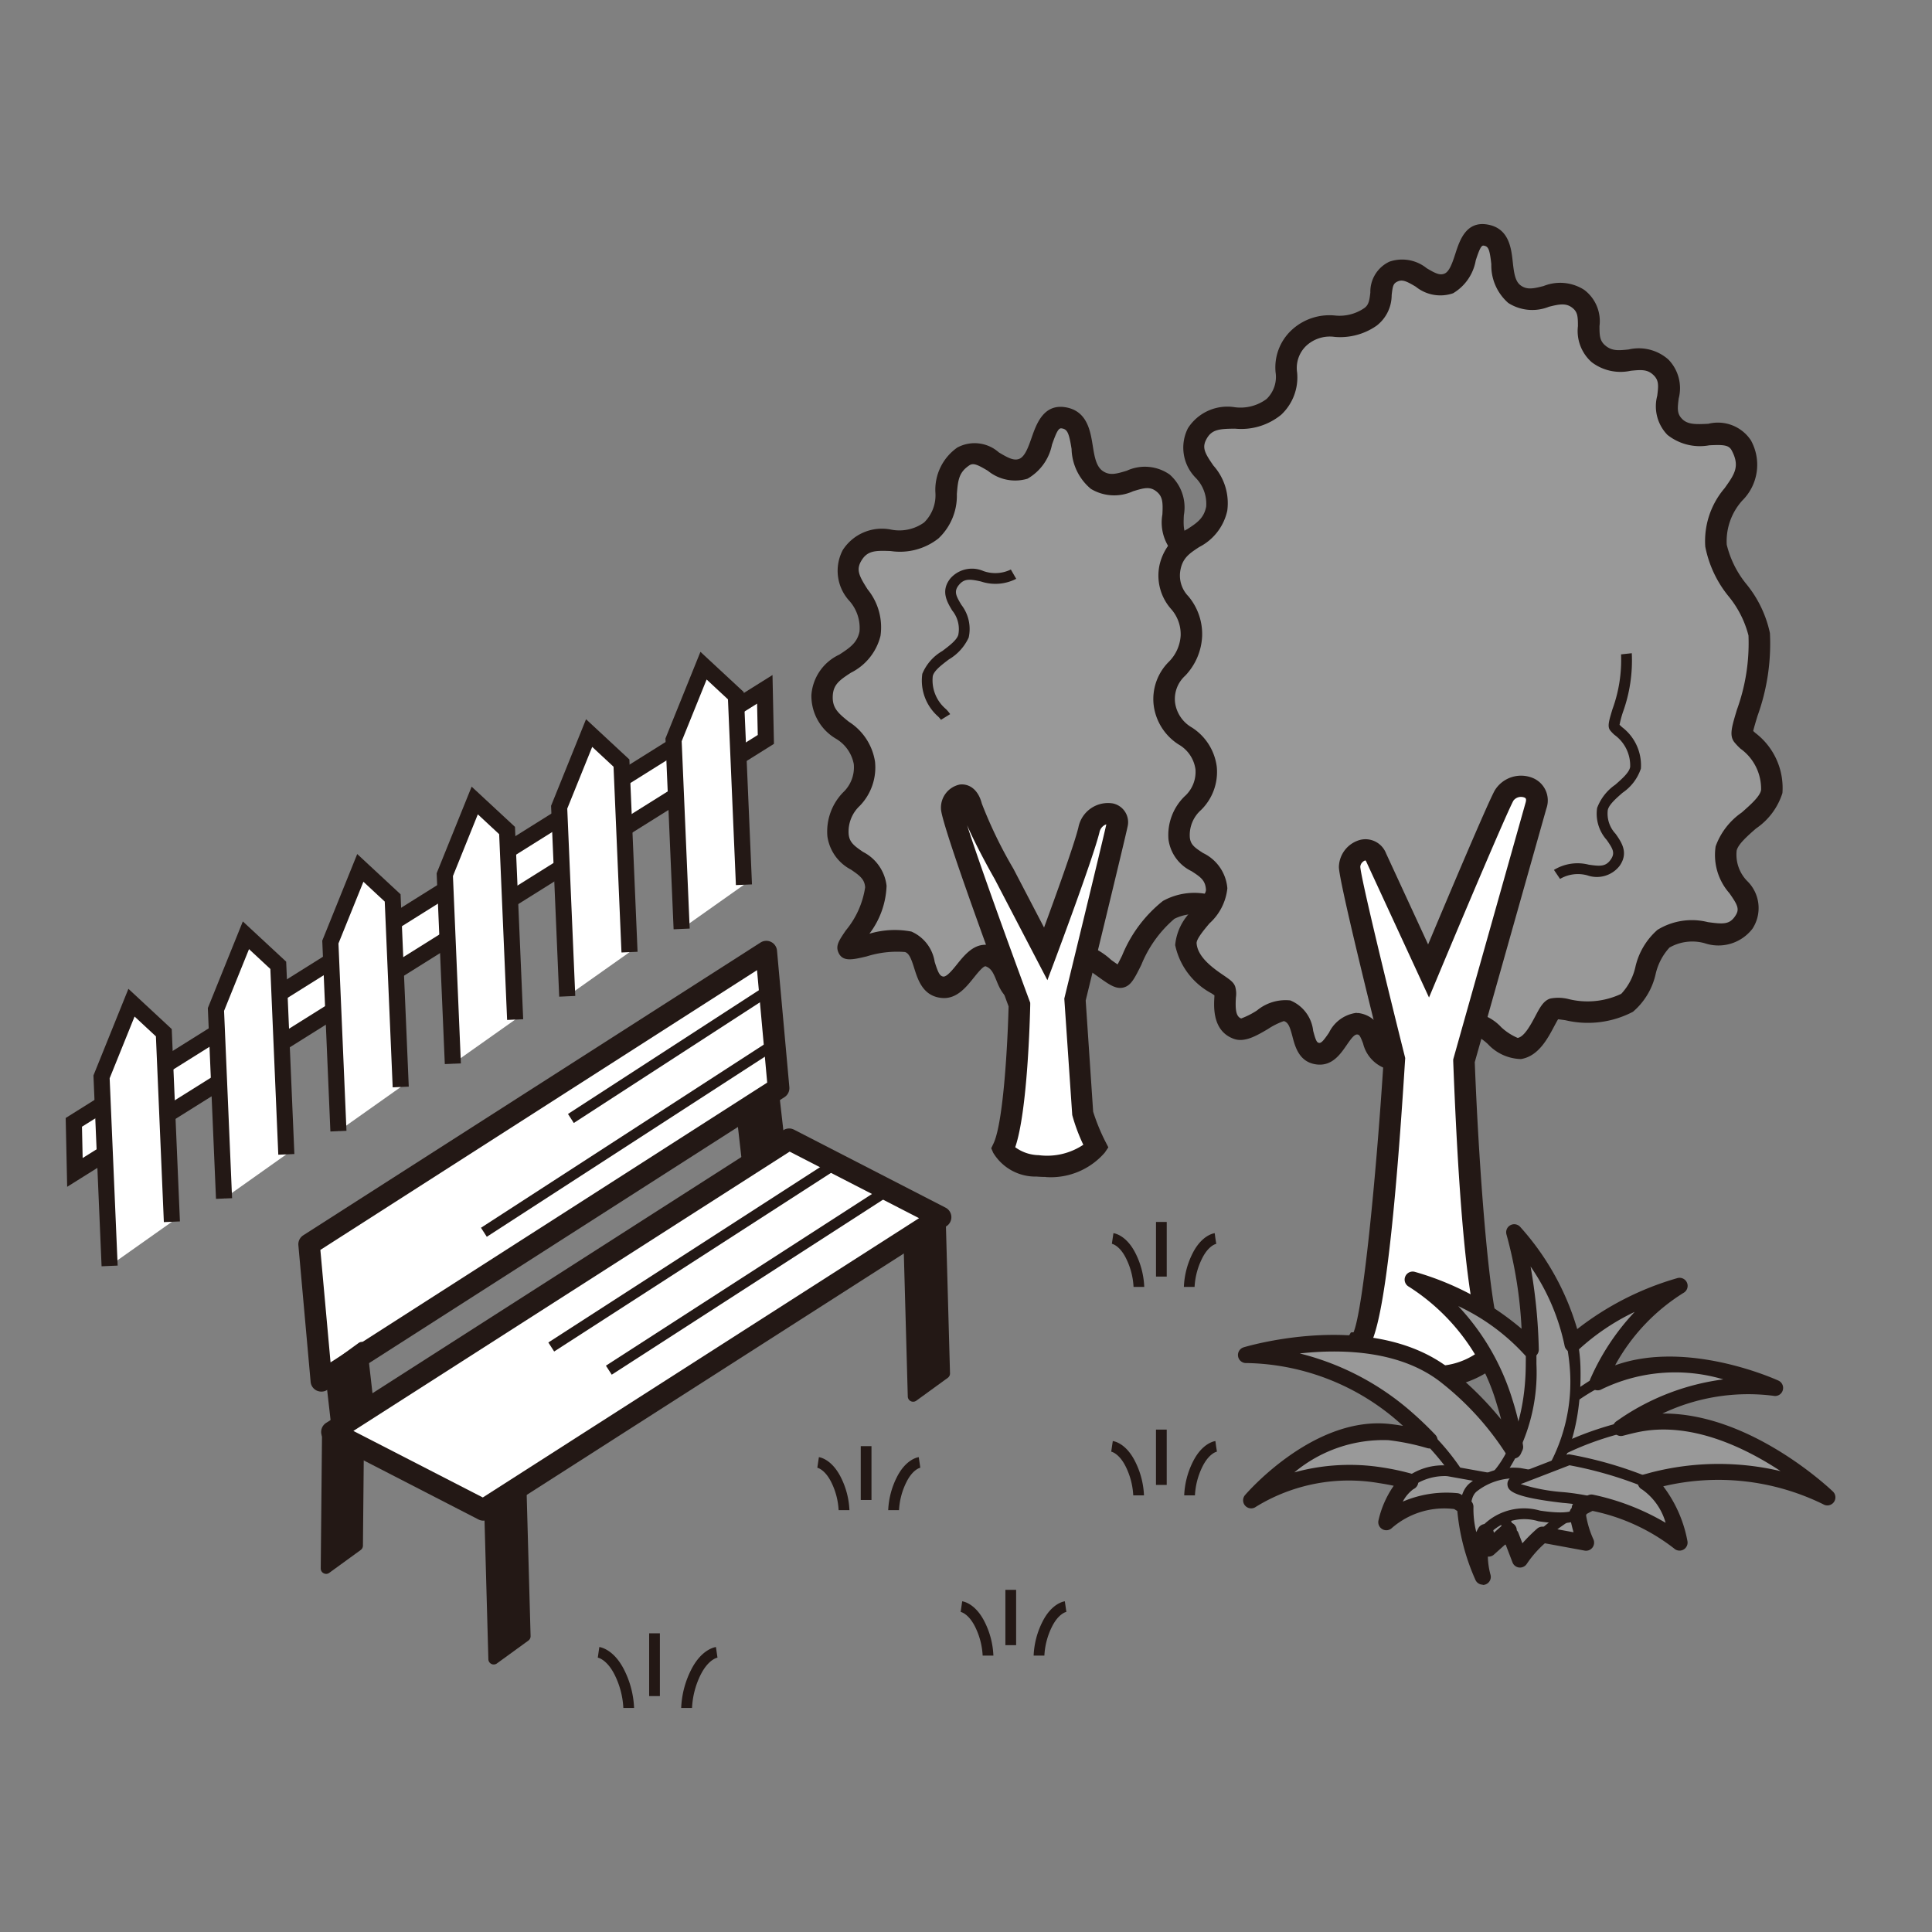 <svg xmlns="http://www.w3.org/2000/svg" xmlns:xlink="http://www.w3.org/1999/xlink" width="90" height="90" viewBox="0 0 90 90">
  <rect x="0" y="0" width="90" height="90" fill="#808080" stroke="none"/>
  <defs>
    <clipPath id="clip-path">
      <rect id="長方形_1041" data-name="長方形 1041" width="83" height="69.125" transform="translate(0 0)" fill="none"/>
    </clipPath>
  </defs>
  <g id="グループ_1750" data-name="グループ 1750" transform="translate(-656 -356)">
    <rect id="長方形_976" data-name="長方形 976" width="90" height="90" transform="translate(656 356)" fill="none"/>
    <g id="グループ_1576" data-name="グループ 1576" transform="translate(658.5 366.438)">
      <path id="パス_2170" data-name="パス 2170" d="M12.692,62.629l.061-6.207,1.47-1.067-.061,6.206Z" fill="#231815"/>
      <g id="グループ_1575" data-name="グループ 1575">
        <g id="グループ_1574" data-name="グループ 1574" clip-path="url(#clip-path)">
          <path id="パス_2171" data-name="パス 2171" d="M12.691,62.879a.242.242,0,0,1-.113-.028.25.25,0,0,1-.137-.224L12.5,56.42a.252.252,0,0,1,.1-.2l1.47-1.067a.248.248,0,0,1,.261-.02.245.245,0,0,1,.135.224l-.059,6.207a.252.252,0,0,1-.1.2l-1.47,1.068a.251.251,0,0,1-.148.048M13,56.551l-.056,5.584.967-.7.054-5.584Z" fill="#231815"/>
          <line id="線_206" data-name="線 206" x1="33.656" y2="21.035" transform="translate(0.001 22.526)" fill="#fff"/>
          <path id="パス_2172" data-name="パス 2172" d="M.99,44.18,33.176,24.009l-.051-2.333L.94,41.847Z" fill="#fff"/>
          <path id="パス_2173" data-name="パス 2173" d="M.629,44.848.56,41.642l.18-.113L33.486,21.007l.068,3.206-.18.113Zm.69-2.8.031,1.46L32.8,23.8l-.032-1.46Z" fill="#231815"/>
          <path id="パス_2174" data-name="パス 2174" d="M45.15,35.778c1.1-.007.964-1.729,2.061-1.882.912-.127,2.183,1.294,2.508,1.193s.954-2.334,2.217-3.134c1.417-.9,2.89.687,3.885-.657.9-1.216-1.062-2.1-.768-3.584.268-1.348,1.9-3.033,1.695-3.307a6.883,6.883,0,0,1-2.1-3.752c-.22-2.181,2.155-2.892,1.123-4.824-.616-1.154-2.218.1-3.187-.782s.126-2.177-.9-2.985c-1.012-.793-2.011.582-3.078-.136s-.3-2.717-1.571-2.9c-1.094-.157-.833,1.958-1.856,2.377s-1.877-1.189-2.8-.575c-1.368.912-.257,2.359-1.492,3.445s-2.853-.254-3.692,1.16c-.8,1.351,1.158,2.112.837,3.649s-2.164,1.307-2.232,2.876c-.07,1.608,1.786,1.542,1.971,3.141s-1.387,1.768-1.228,3.37c.125,1.26,1.673,1.126,1.764,2.39.083,1.162-1.367,2.679-1.293,2.864s1.921-.566,2.8-.292c.948.3.581,1.987,1.569,2.115.91.119,1.359-1.761,2.219-1.439.983.369.638,1.674,1.557,1.668" fill="#999"/>
          <path id="パス_2175" data-name="パス 2175" d="M45.142,36.277c-.8,0-1.054-.621-1.221-1.032-.147-.36-.243-.569-.5-.667-.1-.039-.383.311-.552.521-.372.463-.832,1.048-1.557.945-.822-.107-1.054-.84-1.223-1.376-.135-.429-.232-.694-.431-.757a4.689,4.689,0,0,0-1.788.205c-.658.155-1.133.269-1.322-.205-.122-.307.037-.54.354-1.007a4.094,4.094,0,0,0,.9-2.007c-.027-.376-.244-.541-.659-.824a2.078,2.078,0,0,1-1.1-1.552,2.617,2.617,0,0,1,.725-2.04,1.6,1.6,0,0,0,.505-1.322,1.749,1.749,0,0,0-.848-1.195,2.314,2.314,0,0,1-1.127-2.025,2.255,2.255,0,0,1,1.3-1.882c.514-.332.834-.562.941-1.074a1.9,1.9,0,0,0-.465-1.422,2.071,2.071,0,0,1-.312-2.38,2.168,2.168,0,0,1,2.269-.944A1.981,1.981,0,0,0,40.55,13.9a1.775,1.775,0,0,0,.524-1.4,2.4,2.4,0,0,1,1.022-2.09,1.7,1.7,0,0,1,1.935.227c.425.254.7.4.95.3.269-.109.426-.558.578-.992.218-.62.543-1.556,1.538-1.417,1.044.15,1.195,1.1,1.306,1.788.08.5.155.977.473,1.191s.613.135,1.114-.017a2.012,2.012,0,0,1,1.994.175,2.035,2.035,0,0,1,.664,1.9c-.024.53-.023.842.267,1.1.273.248.651.229,1.241.171.662-.067,1.568-.158,2.051.746a2.637,2.637,0,0,1-.389,3,2.987,2.987,0,0,0-.677,2.009,5.851,5.851,0,0,0,1.782,3.253c.108.114.186.2.224.249.3.4.016.832-.505,1.606a7.008,7.008,0,0,0-1.1,2.1,2,2,0,0,0,.465,1.4,1.95,1.95,0,0,1,.214,2.384,2.139,2.139,0,0,1-2.415.666,2.106,2.106,0,0,0-1.6.116,5.565,5.565,0,0,0-1.539,2.144c-.314.629-.471.945-.8,1.046-.365.112-.692-.122-1.187-.476-.39-.28-1.034-.747-1.4-.7-.257.036-.4.255-.645.711-.264.494-.625,1.17-1.481,1.175Zm-1.757-2.708a1.074,1.074,0,0,1,.383.073,1.889,1.889,0,0,1,1.079,1.226c.167.411.2.409.3.409.225,0,.343-.154.607-.647a1.939,1.939,0,0,1,1.388-1.23,3.3,3.3,0,0,1,2.12.878c.092.066.2.145.3.209.066-.122.143-.277.211-.413a6.261,6.261,0,0,1,1.9-2.542,3.023,3.023,0,0,1,2.315-.255c.753.134,1.1.175,1.435-.277.26-.351.142-.611-.261-1.263a2.873,2.873,0,0,1-.6-2.121,7.506,7.506,0,0,1,1.251-2.462c.136-.2.3-.443.39-.6l0-.005A6.855,6.855,0,0,1,54.146,20.7a3.938,3.938,0,0,1,.83-2.65c.507-.788.752-1.235.349-1.989-.146-.274-.359-.294-1.069-.222a2.42,2.42,0,0,1-2.013-.425,2.14,2.14,0,0,1-.594-1.89c.025-.54.023-.832-.282-1.071s-.574-.162-1.086-.006a2.107,2.107,0,0,1-1.963-.111,2.507,2.507,0,0,1-.9-1.862c-.121-.758-.2-.918-.46-.956-.141-.026-.234.137-.452.758a2.358,2.358,0,0,1-1.143,1.587,2.011,2.011,0,0,1-1.843-.369c-.5-.3-.684-.373-.866-.253-.48.32-.529.678-.58,1.335a2.726,2.726,0,0,1-.859,2.07,2.9,2.9,0,0,1-2.222.586c-.725-.029-1.09-.02-1.37.454-.245.413-.114.693.294,1.331a2.8,2.8,0,0,1,.6,2.165A2.623,2.623,0,0,1,37.139,20.9c-.54.35-.823.557-.846,1.086-.024.553.242.792.753,1.2a2.691,2.691,0,0,1,1.216,1.86,2.568,2.568,0,0,1-.713,2.058,1.64,1.64,0,0,0-.515,1.32c.037.376.256.542.672.825A2.03,2.03,0,0,1,38.8,30.826a3.912,3.912,0,0,1-.8,2.232,4.125,4.125,0,0,1,1.956-.1,1.846,1.846,0,0,1,1.085,1.411c.156.495.236.664.4.685s.444-.326.648-.58c.315-.392.726-.9,1.3-.9" fill="#231815"/>
          <path id="パス_2176" data-name="パス 2176" d="M64.1,38.982c1.021,0,.784-1.619,1.9-1.775.647-.09,1.618,1.3,2.275,1.195.888-.141,1.267-1.744,1.6-1.851.352-.115,2.163.548,3.427-.277.853-.557.857-2.418,1.694-2.986,1.438-.976,2.854.511,3.738-.752.862-1.232-1.149-1.855-.818-3.45.193-.932,1.977-1.713,2.125-2.653.223-1.418-1.136-2.308-1.351-2.61s1-2.581.764-4.715c-.15-1.373-1.893-2.756-2.012-4.13-.2-2.353,2.2-2.758,1.178-4.673-.574-1.079-2.191.009-3.09-.85s.246-1.923-.654-2.784-1.941.175-2.9-.623c-.93-.77.027-1.875-.962-2.578s-1.96.5-2.951-.2S67.913.7,66.687.51C65.657.354,65.946,2.355,65,2.765s-1.621-.965-2.571-.554-.247,1.525-1.084,2.114c-1.288.907-2.191-.08-3.335.984s-.017,2.142-1.164,3.207-2.815-.1-3.568,1.239,1.2,2,.906,3.5-1.879,1.231-2.177,2.738,1.061,1.651,1,3.183c-.065,1.573-1.432,1.614-1.26,3.181s1.771,1.412,1.943,2.98-1.406,1.71-1.257,3.28c.117,1.232,1.663,1,1.748,2.358.05.8-1.5,1.776-1.436,2.573.093,1.226,1.75,1.946,1.828,2.152s-.28,1.471.575,1.783c.562.2,1.738-1.012,2.312-.833.979.305.5,1.873,1.424,2,.844.112,1.017-1.449,1.867-1.4s.555,1.263,1.346,1.565a3.962,3.962,0,0,0,2.007.164" fill="#999"/>
          <path id="パス_2177" data-name="パス 2177" d="M63.1,39.533a3.163,3.163,0,0,1-1.182-.248,1.654,1.654,0,0,1-.92-1.113c-.148-.393-.185-.414-.279-.42-.138,0-.283.2-.486.494-.289.42-.683,1-1.415.9-.8-.106-.986-.824-1.111-1.3-.118-.45-.192-.654-.4-.718a3.342,3.342,0,0,0-.746.373c-.533.313-1.086.637-1.589.453-1-.364-.929-1.494-.9-1.976l0-.051-.128-.087a3.328,3.328,0,0,1-1.7-2.253,2.535,2.535,0,0,1,.834-1.652c.245-.291.613-.731.6-.928-.027-.429-.237-.583-.671-.862a1.924,1.924,0,0,1-1.075-1.48,2.518,2.518,0,0,1,.745-2,1.525,1.525,0,0,0,.512-1.27A1.586,1.586,0,0,0,52.4,24.24a2.549,2.549,0,0,1-1.157-1.826,2.448,2.448,0,0,1,.694-2.012,1.879,1.879,0,0,0,.563-1.245,1.771,1.771,0,0,0-.456-1.236,2.351,2.351,0,0,1-.532-2.023,2.5,2.5,0,0,1,1.305-1.69c.443-.29.764-.5.872-1.047a1.731,1.731,0,0,0-.483-1.334,2,2,0,0,1-.368-2.316,2.181,2.181,0,0,1,2.183-.979A2.034,2.034,0,0,0,56.5,8.15a1.426,1.426,0,0,0,.422-1.241,2.374,2.374,0,0,1,.741-1.966,2.588,2.588,0,0,1,2.018-.684,2.036,2.036,0,0,0,1.369-.342c.209-.147.242-.35.286-.725a1.546,1.546,0,0,1,.888-1.44,1.822,1.822,0,0,1,1.739.306c.411.245.615.341.832.248.233-.1.375-.537.5-.922.195-.6.485-1.515,1.463-1.368C67.8.173,67.9,1.129,67.97,1.762c.059.545.117.916.375,1.1.293.207.581.147,1.062.024a2.074,2.074,0,0,1,1.889.177,1.823,1.823,0,0,1,.714,1.691c0,.447.013.69.278.909.3.248.591.231,1.082.178a2.077,2.077,0,0,1,1.849.469A1.913,1.913,0,0,1,75.7,8.127c-.062.48-.08.722.176.967s.623.24,1.206.209a1.845,1.845,0,0,1,1.979.767,2.347,2.347,0,0,1-.4,2.811,2.83,2.83,0,0,0-.723,2.053,4.618,4.618,0,0,0,.924,1.848,5.367,5.367,0,0,1,1.088,2.272,9.887,9.887,0,0,1-.579,3.86c-.074.246-.164.54-.2.7.028.027.062.057.1.092a3.215,3.215,0,0,1,1.261,2.8A3.138,3.138,0,0,1,79.3,28.158c-.393.344-.837.735-.9,1.03a1.754,1.754,0,0,0,.482,1.406,1.76,1.76,0,0,1,.256,2.229,2,2,0,0,1-2.22.68,2.144,2.144,0,0,0-1.647.2,2.716,2.716,0,0,0-.645,1.235,3.239,3.239,0,0,1-1.056,1.756,4.527,4.527,0,0,1-3.151.393c-.113-.016-.243-.034-.337-.043-.053.085-.122.215-.177.318-.314.594-.746,1.407-1.554,1.535a2.171,2.171,0,0,1-1.542-.7,2.637,2.637,0,0,0-.749-.49c-.265.038-.383.225-.6.676a1.544,1.544,0,0,1-1.359,1.1c-.226,0-.4.015-.566.028s-.289.023-.438.023m-2.4-2.781.08,0A1.34,1.34,0,0,1,61.93,37.82c.123.325.192.474.341.531a2.153,2.153,0,0,0,1.184.162c.183-.014.387-.03.643-.031.164,0,.242-.091.463-.543a1.823,1.823,0,0,1,1.371-1.227,2.192,2.192,0,0,1,1.5.7,2.622,2.622,0,0,0,.767.5c.311-.05.619-.631.823-1.015.22-.415.38-.716.694-.818a1.954,1.954,0,0,1,.843.021,3.67,3.67,0,0,0,2.464-.241,2.679,2.679,0,0,0,.659-1.249,3.263,3.263,0,0,1,1.028-1.731,3.058,3.058,0,0,1,2.35-.361c.72.1,1,.108,1.259-.264.227-.325.153-.5-.257-1.084a2.689,2.689,0,0,1-.641-2.181,3.257,3.257,0,0,1,1.217-1.578c.4-.353.856-.753.9-1.051a2.3,2.3,0,0,0-.961-1.923,2.781,2.781,0,0,1-.3-.32c-.224-.315-.1-.707.134-1.49a9.073,9.073,0,0,0,.54-3.46,4.709,4.709,0,0,0-.92-1.818,5.239,5.239,0,0,1-1.093-2.324,3.79,3.79,0,0,1,.9-2.72c.468-.657.725-1.019.331-1.761-.131-.246-.365-.274-1.044-.238a2.43,2.43,0,0,1-1.95-.486A1.912,1.912,0,0,1,74.7,8c.062-.48.08-.722-.176-.967-.277-.265-.551-.25-1.054-.2a2.218,2.218,0,0,1-1.824-.4,1.938,1.938,0,0,1-.64-1.678c0-.465-.014-.679-.293-.878s-.58-.147-1.061-.024a2.076,2.076,0,0,1-1.89-.177,2.317,2.317,0,0,1-.791-1.807c-.078-.727-.144-.832-.363-.866-.1-.009-.184.14-.362.689a2.225,2.225,0,0,1-1.055,1.531,1.822,1.822,0,0,1-1.739-.306c-.411-.246-.615-.342-.832-.248s-.24.2-.291.638a1.8,1.8,0,0,1-.7,1.426,2.959,2.959,0,0,1-1.947.524,1.618,1.618,0,0,0-1.336.417,1.427,1.427,0,0,0-.421,1.242,2.381,2.381,0,0,1-.742,1.966,2.946,2.946,0,0,1-2.151.649c-.719.007-1.075.03-1.321.469-.229.406-.1.653.317,1.254a2.627,2.627,0,0,1,.643,2.1,2.5,2.5,0,0,1-1.305,1.69c-.443.29-.764.5-.872,1.047a1.382,1.382,0,0,0,.366,1.249A2.74,2.74,0,0,1,53.5,19.2a2.848,2.848,0,0,1-.788,1.838A1.463,1.463,0,0,0,52.24,22.3a1.584,1.584,0,0,0,.786,1.154,2.551,2.551,0,0,1,1.156,1.827,2.482,2.482,0,0,1-.735,2.016,1.558,1.558,0,0,0-.521,1.27c.032.341.225.479.621.734a2,2,0,0,1,1.128,1.641,2.557,2.557,0,0,1-.832,1.633c-.247.293-.619.736-.6.933.05.662.816,1.19,1.274,1.5.288.2.447.307.522.509a1.2,1.2,0,0,1,.034.513c-.033.55,0,.886.245.976a3.608,3.608,0,0,0,.739-.375,2.091,2.091,0,0,1,1.55-.466,1.737,1.737,0,0,1,1.066,1.418c.124.469.175.548.276.561.12.021.269-.2.46-.474a1.654,1.654,0,0,1,1.293-.927" fill="#231815"/>
          <path id="パス_2178" data-name="パス 2178" d="M70.169,30.5l-.28-.414a2.108,2.108,0,0,1,1.624-.243c.511.073.786.1,1.021-.239.217-.31.1-.5-.187-.914A1.832,1.832,0,0,1,71.9,27.2a2.292,2.292,0,0,1,.847-1.083c.32-.281.651-.572.692-.828a1.758,1.758,0,0,0-.731-1.494,1.82,1.82,0,0,1-.205-.214c-.13-.183-.054-.434.112-.983a6.666,6.666,0,0,0,.4-2.553l.5-.054a7.088,7.088,0,0,1-.415,2.752,4.8,4.8,0,0,0-.155.581c.028.03.067.065.113.109a2.23,2.23,0,0,1,.881,1.933,2.2,2.2,0,0,1-.856,1.127c-.312.274-.635.557-.687.808a1.371,1.371,0,0,0,.367,1.106c.273.391.613.878.186,1.488a1.34,1.34,0,0,1-1.5.446,1.646,1.646,0,0,0-1.272.162" fill="#231815"/>
          <path id="パス_2179" data-name="パス 2179" d="M41.334,23.094a1.213,1.213,0,0,0-.131-.152,2.229,2.229,0,0,1-.738-1.991,2.2,2.2,0,0,1,.934-1.063c.331-.25.673-.509.743-.756A1.369,1.369,0,0,0,41.856,18c-.244-.409-.548-.919-.078-1.5a1.338,1.338,0,0,1,1.529-.338,1.644,1.644,0,0,0,1.282-.07l.25.433a2.117,2.117,0,0,1-1.638.126c-.5-.111-.777-.153-1.034.164-.24.294-.137.5.119.925a1.836,1.836,0,0,1,.339,1.522,2.3,2.3,0,0,1-.924,1.019c-.34.258-.691.524-.749.777a1.754,1.754,0,0,0,.62,1.541,1.952,1.952,0,0,1,.191.23Z" fill="#231815"/>
          <path id="パス_2180" data-name="パス 2180" d="M32.156,30.778l-.376-8.807-1.507-1.4-1.4,3.456.376,8.807" fill="#fff"/>
          <path id="パス_2181" data-name="パス 2181" d="M28.879,32.852l-.38-8.889,1.63-4.036L32.147,21.8l.383,8.961-.749.032-.37-8.653-.994-.924-1.162,2.875.373,8.727Z" fill="#231815"/>
          <path id="パス_2182" data-name="パス 2182" d="M26.826,33.918l-.376-8.807-1.507-1.4-1.4,3.456.376,8.807" fill="#fff"/>
          <path id="パス_2183" data-name="パス 2183" d="M23.55,35.991,23.171,27.1,24.8,23.066l2.019,1.875L27.2,33.9l-.749.032-.37-8.653-.994-.924-1.162,2.875.373,8.727Z" fill="#231815"/>
          <path id="パス_2184" data-name="パス 2184" d="M21.5,37.058l-.376-8.807-1.507-1.4-1.4,3.456.376,8.807" fill="#fff"/>
          <path id="パス_2185" data-name="パス 2185" d="M18.221,39.131l-.38-8.889,1.63-4.035,2.019,1.874.382,8.961-.749.032-.37-8.653-.994-.924L18.6,30.372,18.97,39.1Z" fill="#231815"/>
          <path id="パス_2186" data-name="パス 2186" d="M16.168,40.2l-.376-8.807-1.507-1.4L12.89,33.447l.376,8.807" fill="#fff"/>
          <path id="パス_2187" data-name="パス 2187" d="M12.891,42.271l-.379-8.889,1.629-4.036,2.019,1.875.382,8.961-.749.032-.37-8.653-.994-.924-1.162,2.875.373,8.727Z" fill="#231815"/>
          <path id="パス_2188" data-name="パス 2188" d="M10.839,43.337l-.376-8.807-1.507-1.4L7.561,36.587l.376,8.807" fill="#fff"/>
          <path id="パス_2189" data-name="パス 2189" d="M7.562,45.41l-.38-8.889,1.63-4.035,2.019,1.874.382,8.961-.749.032-.37-8.653L9.1,33.776,7.938,36.651l.373,8.727Z" fill="#231815"/>
          <path id="パス_2190" data-name="パス 2190" d="M5.509,46.477,5.133,37.67l-1.507-1.4-1.4,3.456.376,8.807" fill="#fff"/>
          <path id="パス_2191" data-name="パス 2191" d="M2.232,48.55l-.379-8.889,1.629-4.036L5.5,37.5l.382,8.961-.749.032-.37-8.653-.994-.924L2.608,39.791l.373,8.727Z" fill="#231815"/>
          <path id="パス_2192" data-name="パス 2192" d="M61.61,29.52l2.435,5.274s3.123-7.472,3.52-8.174,1.768-.537,1.484.471L65.7,38.982s.509,13.13,1.5,13.13c.49,0-.663,1.4-2.47,1.572-3.261.309-4.369-1.594-3.944-1.572.842.043,1.672-13.21,1.672-13.21s-2.088-8.319-2.088-8.959.9-1.177,1.243-.423" fill="#fff"/>
          <path id="パス_2193" data-name="パス 2193" d="M64.032,54.218a4.293,4.293,0,0,1-3.661-1.506.748.748,0,0,1-.095-.818l.154-.263.125-.006c.444-1.086,1.047-7.14,1.4-12.677-.514-2.05-2.084-8.361-2.084-9a1.337,1.337,0,0,1,1.014-1.267,1.03,1.03,0,0,1,1.183.634l1.959,4.243c.894-2.131,2.785-6.611,3.107-7.18a1.437,1.437,0,0,1,1.762-.577,1.129,1.129,0,0,1,.639,1.43L66.2,39.042c.217,5.558.721,11.649,1.207,12.6a.575.575,0,0,1,.4.53c.036.748-1.43,1.855-3.035,2.007-.259.025-.507.036-.742.036m-2.737-1.935c.318.363,1.332,1.1,3.386.9a3.408,3.408,0,0,0,1.991-.885c-.5-.784-1.1-3.548-1.474-13.3l0-.079.021-.076,3.352-11.891c.053-.189-.007-.214-.06-.236a.442.442,0,0,0-.508.146c-.28.5-2.243,5.129-3.493,8.121l-.439,1.05-2.912-6.306c-.029-.065-.053-.081-.054-.081a.287.287,0,0,0-.121.071.324.324,0,0,0-.114.223c.022.506,1.283,5.689,2.073,8.836l.019.076-.005.077c-.606,9.682-1.185,12.525-1.659,13.35m-.508-.671a.4.4,0,0,0-.061,0l.083,0h-.022" fill="#231815"/>
          <path id="パス_2194" data-name="パス 2194" d="M42.754,27.121a22.2,22.2,0,0,0,1.518,3.154L46.213,34s1.718-4.58,2.013-5.775c.246-.993,1.465-.955,1.317-.252s-1.964,8.154-1.964,8.154l.352,5.26a8.025,8.025,0,0,0,.627,1.584c-.811,1.21-3.845,1.21-4.333.092.647-1.332.761-6.7.761-6.7s-3.152-8.511-3.152-9.121.691-1,.92-.115" fill="#fff"/>
          <path id="パス_2195" data-name="パス 2195" d="M46.22,44.389c-.145,0-.287-.006-.425-.018a2.3,2.3,0,0,1-2.028-1.109l-.092-.211.1-.208c.482-.99.672-4.866.709-6.4-.974-2.632-3.15-8.581-3.15-9.206a1.1,1.1,0,0,1,.87-1.127c.38-.05.847.161,1.034.888a20.776,20.776,0,0,0,1.469,3.031l1.429,2.741c.522-1.42,1.406-3.861,1.6-4.664a1.405,1.405,0,0,1,1.6-1.118.892.892,0,0,1,.69,1.087c-.142.674-1.748,7.269-1.95,8.095l.347,5.177a9.178,9.178,0,0,0,.573,1.4l.135.262-.165.245a3.327,3.327,0,0,1-2.753,1.14M44.788,43a1.906,1.906,0,0,0,1.1.374,3.032,3.032,0,0,0,2.077-.485,8.27,8.27,0,0,1-.516-1.385l-.37-5.423.018-.075c.018-.072,1.691-6.935,1.94-8.04a.336.336,0,0,0-.08.031.506.506,0,0,0-.242.346c-.3,1.209-1.96,5.642-2.03,5.83l-.393,1.049-2.459-4.717c-.1-.172-.843-1.49-1.281-2.5.537,1.685,1.956,5.612,2.907,8.18l.033.089,0,.1c-.011.528-.121,4.955-.7,6.632" fill="#231815"/>
          <path id="パス_2196" data-name="パス 2196" d="M12.962,56.268,20.019,59.9l21.3-13.638-7.057-3.631Z" fill="#fff"/>
          <path id="パス_2197" data-name="パス 2197" d="M20.018,60.4a.5.5,0,0,1-.229-.055l-7.057-3.632a.5.5,0,0,1-.041-.866l21.3-13.637a.5.5,0,0,1,.5-.023l7.057,3.632a.5.5,0,0,1,.041.865L20.288,60.32a.5.5,0,0,1-.27.079M13.962,56.22l6.029,3.1L40.313,46.309l-6.028-3.1Z" fill="#231815"/>
          <path id="パス_2198" data-name="パス 2198" d="M11.892,47.527l.575,6.362,21.3-13.638-.576-6.361Z" fill="#fff"/>
          <path id="パス_2199" data-name="パス 2199" d="M12.468,54.388a.513.513,0,0,1-.22-.05.5.5,0,0,1-.278-.405L11.4,47.572a.5.5,0,0,1,.228-.466l21.3-13.637a.5.5,0,0,1,.489-.029.5.5,0,0,1,.279.405l.575,6.361a.5.5,0,0,1-.228.466l-21.3,13.637a.491.491,0,0,1-.269.079m-.05-6.6.474,5.239L33.239,39.994l-.474-5.239Z" fill="#231815"/>
          <path id="パス_2200" data-name="パス 2200" d="M29.732,69.125h-.5a4.325,4.325,0,0,1,.458-1.767c.477-.954,1.093-1.062,1.161-1.071l.072.495c-.018,0-.428.085-.786.8a3.9,3.9,0,0,0-.4,1.543" fill="#231815"/>
          <path id="パス_2201" data-name="パス 2201" d="M26.538,69.125a3.9,3.9,0,0,0-.405-1.543c-.358-.715-.768-.8-.786-.8l.072-.495c.068.009.684.117,1.161,1.071a4.325,4.325,0,0,1,.458,1.767Z" fill="#231815"/>
          <rect id="長方形_1034" data-name="長方形 1034" width="0.5" height="2.924" transform="translate(27.74 65.648)" fill="#231815"/>
          <path id="パス_2202" data-name="パス 2202" d="M53.165,59.222h-.5a3.831,3.831,0,0,1,.407-1.57c.427-.855.984-.952,1.046-.96l.066.495-.033-.248.039.247c-.014,0-.364.076-.671.689a3.4,3.4,0,0,0-.354,1.347" fill="#231815"/>
          <path id="パス_2203" data-name="パス 2203" d="M50.291,59.222a3.4,3.4,0,0,0-.354-1.347c-.307-.613-.658-.686-.672-.689l.073-.494c.062.008.619.1,1.045.96a3.842,3.842,0,0,1,.408,1.57Z" fill="#231815"/>
          <rect id="長方形_1035" data-name="長方形 1035" width="0.5" height="2.577" transform="translate(51.35 56.158)" fill="#231815"/>
          <path id="パス_2204" data-name="パス 2204" d="M46.151,66.687h-.5a3.831,3.831,0,0,1,.407-1.57c.427-.855.984-.952,1.046-.96l.072.494c-.014,0-.364.076-.671.689a3.4,3.4,0,0,0-.354,1.347" fill="#231815"/>
          <path id="パス_2205" data-name="パス 2205" d="M43.276,66.687a3.4,3.4,0,0,0-.354-1.347c-.307-.613-.657-.686-.671-.689l.072-.494c.062.008.619.105,1.046.96a3.831,3.831,0,0,1,.407,1.57Z" fill="#231815"/>
          <rect id="長方形_1036" data-name="長方形 1036" width="0.5" height="2.577" transform="translate(44.335 63.623)" fill="#231815"/>
          <path id="パス_2206" data-name="パス 2206" d="M53.15,49.511h-.5a3.793,3.793,0,0,1,.4-1.553c.423-.846.975-.942,1.036-.95l.066.5-.033-.248.04.247c-.015,0-.359.073-.661.679a3.353,3.353,0,0,0-.35,1.329" fill="#231815"/>
          <path id="パス_2207" data-name="パス 2207" d="M50.305,49.511a3.358,3.358,0,0,0-.349-1.329c-.3-.606-.647-.677-.661-.679l.073-.495c.061.008.612.1,1.035.95a3.793,3.793,0,0,1,.4,1.553Z" fill="#231815"/>
          <rect id="長方形_1037" data-name="長方形 1037" width="0.5" height="2.545" transform="translate(51.351 46.485)" fill="#231815"/>
          <path id="パス_2208" data-name="パス 2208" d="M39.376,59.911h-.5a3.761,3.761,0,0,1,.4-1.531c.418-.834.963-.93,1.023-.938l.073.494c-.014,0-.351.074-.647.668a3.294,3.294,0,0,0-.345,1.307" fill="#231815"/>
          <path id="パス_2209" data-name="パス 2209" d="M36.566,59.911a3.3,3.3,0,0,0-.344-1.307c-.3-.594-.634-.665-.648-.668l.073-.494c.06.008.6.1,1.023.938a3.742,3.742,0,0,1,.4,1.531Z" fill="#231815"/>
          <rect id="長方形_1038" data-name="長方形 1038" width="0.5" height="2.508" transform="translate(37.597 56.929)" fill="#231815"/>
          <line id="線_207" data-name="線 207" y1="5.899" x2="9.106" transform="translate(24.094 35.767)" fill="#fff"/>
          <path id="パス_2210" data-name="パス 2210" d="M24.23,41.875l-.271-.42,9.1-5.9.271.42Z" fill="#231815"/>
          <line id="線_208" data-name="線 208" x1="13.366" y2="8.659" transform="translate(20.042 38.307)" fill="#fff"/>
          <path id="パス_2211" data-name="パス 2211" d="M20.177,47.176l-.271-.42L33.272,38.1l.271.42Z" fill="#231815"/>
          <line id="線_209" data-name="線 209" x1="13.353" y2="8.65" transform="translate(23.187 43.672)" fill="#fff"/>
          <rect id="長方形_1039" data-name="長方形 1039" width="15.909" height="0.5" transform="translate(23.044 52.1) rotate(-32.832)" fill="#231815"/>
          <line id="線_210" data-name="線 210" x1="12.892" y2="8.352" transform="translate(25.869 45.05)" fill="#fff"/>
          <rect id="長方形_1040" data-name="長方形 1040" width="15.361" height="0.5" transform="translate(25.726 53.18) rotate(-32.832)" fill="#231815"/>
          <path id="パス_2212" data-name="パス 2212" d="M40.038,54.61l-.2-7.224,1.47-1.068.2,7.224Z" fill="#231815"/>
          <path id="パス_2213" data-name="パス 2213" d="M40.038,54.86a.241.241,0,0,1-.111-.026.249.249,0,0,1-.139-.217l-.2-7.224a.247.247,0,0,1,.1-.209l1.47-1.068a.246.246,0,0,1,.257-.022.252.252,0,0,1,.14.217l.2,7.224a.25.25,0,0,1-.1.209l-1.47,1.068a.251.251,0,0,1-.147.048m.049-7.349.187,6.618.98-.712L41.067,46.8Z" fill="#231815"/>
          <path id="パス_2214" data-name="パス 2214" d="M20.5,66.851l-.2-7.224,1.47-1.068.2,7.224Z" fill="#231815"/>
          <path id="パス_2215" data-name="パス 2215" d="M20.5,67.1a.241.241,0,0,1-.111-.026.249.249,0,0,1-.139-.217l-.2-7.224a.247.247,0,0,1,.1-.209l1.47-1.068a.246.246,0,0,1,.257-.022.252.252,0,0,1,.14.217l.2,7.224a.25.25,0,0,1-.1.209l-1.47,1.068a.251.251,0,0,1-.147.048m.049-7.349.187,6.618.98-.712-.187-6.618Z" fill="#231815"/>
          <path id="パス_2216" data-name="パス 2216" d="M32.36,44.1l-.3-2.632,1.47-1.067.3,2.631Z" fill="#231815"/>
          <path id="パス_2217" data-name="パス 2217" d="M32.36,44.351a.25.25,0,0,1-.249-.222l-.3-2.632a.252.252,0,0,1,.1-.23L33.387,40.2a.243.243,0,0,1,.248-.026.25.25,0,0,1,.147.2l.3,2.631a.248.248,0,0,1-.1.23L32.507,44.3a.251.251,0,0,1-.147.048m-.032-2.765.232,2.061,1-.73-.232-2.061Z" fill="#231815"/>
          <path id="パス_2218" data-name="パス 2218" d="M13.186,56.022l-.3-2.632,1.47-1.067.3,2.631Z" fill="#231815"/>
          <path id="パス_2219" data-name="パス 2219" d="M13.185,56.272a.258.258,0,0,1-.1-.021.251.251,0,0,1-.147-.2l-.3-2.632a.252.252,0,0,1,.1-.23l1.47-1.067a.246.246,0,0,1,.248-.027.255.255,0,0,1,.148.2l.3,2.631a.248.248,0,0,1-.1.23l-1.47,1.068a.246.246,0,0,1-.147.048m-.031-2.765.232,2.061,1.005-.73-.232-2.06Z" fill="#231815"/>
          <path id="パス_2220" data-name="パス 2220" d="M66.706,60.593s-1.278-1.768-4.894-2.308a8.575,8.575,0,0,0-6.023,1.171s3.078-3.573,6.441-3.178c3.675.433,5.08,2.139,5.08,2.139Z" fill="#999"/>
          <path id="パス_2221" data-name="パス 2221" d="M66.705,60.843a.25.25,0,0,1-.2-.1c-.012-.017-1.276-1.692-4.73-2.208a8.43,8.43,0,0,0-5.836,1.125.25.25,0,0,1-.339-.364c.13-.15,3.211-3.676,6.659-3.263,3.733.438,5.184,2.155,5.245,2.229a.247.247,0,0,1,.047.225l-.6,2.176a.252.252,0,0,1-.2.179.245.245,0,0,1-.046,0m-6.351-2.917a10.171,10.171,0,0,1,1.494.112,8.468,8.468,0,0,1,4.738,2.052l.446-1.6A8.14,8.14,0,0,0,62.2,56.527c-1.965-.232-3.859.982-5.03,1.956a9.182,9.182,0,0,1,3.183-.557" fill="#231815"/>
          <path id="パス_2222" data-name="パス 2222" d="M66.845,61.689s-.163-2.866-3.789-6.028a11.275,11.275,0,0,0-7.506-2.972s5.945-1.779,9.392,1.044c3.768,3.085,4.115,5.973,4.115,5.973Z" fill="#999"/>
          <path id="パス_2223" data-name="パス 2223" d="M66.845,61.938a.241.241,0,0,1-.1-.019A.249.249,0,0,1,66.6,61.7c0-.027-.213-2.81-3.7-5.854a11.123,11.123,0,0,0-7.325-2.911.244.244,0,0,1-.263-.2.25.25,0,0,1,.175-.283c.248-.076,6.112-1.785,9.622,1.089,3.8,3.113,4.19,6.015,4.205,6.137a.249.249,0,0,1-.081.215l-2.213,1.983a.249.249,0,0,1-.166.064m-9.55-9.362a12.219,12.219,0,0,1,5.925,2.9,10.883,10.883,0,0,1,3.8,5.722l1.765-1.582c-.119-.575-.8-3.066-4-5.686-2.2-1.8-5.507-1.655-7.489-1.35" fill="#231815"/>
          <path id="パス_2224" data-name="パス 2224" d="M67.662,61.133s1.195-2.229-.077-6.273a9.933,9.933,0,0,0-4.276-5.684s5.287,1.4,6.58,5.1c1.414,4.05.347,6.381.347,6.381Z" fill="#999"/>
          <path id="パス_2225" data-name="パス 2225" d="M67.662,61.383a.25.25,0,0,1-.22-.368c.011-.021,1.125-2.2-.1-6.08A9.783,9.783,0,0,0,63.193,49.4a.251.251,0,0,1-.117-.312.247.247,0,0,1,.3-.151c.221.058,5.431,1.473,6.753,5.261,1.43,4.1.384,6.469.339,6.568a.255.255,0,0,1-.182.143l-2.575.473a.232.232,0,0,1-.046,0M64.826,49.991a10.826,10.826,0,0,1,3,4.794,9.684,9.684,0,0,1,.243,6.019l1.988-.365a9.438,9.438,0,0,0-.4-6.079c-.8-2.279-3.2-3.666-4.828-4.369" fill="#231815"/>
          <path id="パス_2226" data-name="パス 2226" d="M71.387,61.416s-1.195-2.229.077-6.273a9.933,9.933,0,0,1,4.276-5.684s-5.287,1.4-6.58,5.1c-1.414,4.05-.347,6.381-.347,6.381Z" fill="#999"/>
          <path id="パス_2227" data-name="パス 2227" d="M71.387,61.665a.228.228,0,0,1-.045,0l-2.575-.473a.251.251,0,0,1-.182-.142c-.045-.1-1.092-2.47.339-6.568,1.322-3.789,6.531-5.2,6.752-5.261a.25.25,0,0,1,.181.462A9.792,9.792,0,0,0,71.7,55.218c-1.221,3.879-.106,6.058-.1,6.08a.25.25,0,0,1-.221.367M69,60.721l1.987.366a9.691,9.691,0,0,1,.244-6.02,10.832,10.832,0,0,1,3-4.792c-1.627.7-4.032,2.092-4.827,4.368a9.425,9.425,0,0,0-.4,6.078" fill="#231815"/>
          <path id="パス_2228" data-name="パス 2228" d="M69.241,60.695s.49-2.481,4.039-4.8a9.934,9.934,0,0,1,6.911-1.682s-4.972-2.275-8.323-.23c-3.663,2.234-4.317,4.713-4.317,4.713Z" fill="#999"/>
          <path id="パス_2229" data-name="パス 2229" d="M69.24,60.945a.25.25,0,0,1-.191-.089l-1.689-2a.248.248,0,0,1-.051-.225c.028-.1.722-2.6,4.428-4.863,3.425-2.089,8.35.122,8.557.216a.25.25,0,0,1-.154.473A9.787,9.787,0,0,0,73.416,56.1c-3.4,2.225-3.926,4.617-3.931,4.641a.249.249,0,0,1-.183.192.257.257,0,0,1-.062.008m-1.408-2.3,1.3,1.543a9.7,9.7,0,0,1,4.007-4.5,10.832,10.832,0,0,1,5.356-1.8c-1.7-.487-4.443-.94-6.5.315a9.424,9.424,0,0,0-4.166,4.445" fill="#231815"/>
          <path id="パス_2230" data-name="パス 2230" d="M68.311,62.2s1.468-2.5,6.189-3.678a11.4,11.4,0,0,1,8.126.786s-4.53-4.342-8.934-3.391c-4.813,1.039-6.457,3.478-6.457,3.478Z" fill="#999"/>
          <path id="パス_2231" data-name="パス 2231" d="M68.311,62.451H68.29a.25.25,0,0,1-.212-.159L67,59.486a.252.252,0,0,1,.026-.229c.07-.1,1.757-2.535,6.612-3.583,4.483-.97,8.97,3.274,9.159,3.455a.25.25,0,0,1-.3.395,11.26,11.26,0,0,0-7.936-.758c-4.547,1.13-6.021,3.538-6.035,3.562a.251.251,0,0,1-.215.123m-.793-3.014.861,2.244a10.989,10.989,0,0,1,6.061-3.4,12.341,12.341,0,0,1,6.679.129c-1.64-1.188-4.555-2.853-7.374-2.247-4.093.883-5.856,2.814-6.227,3.274" fill="#231815"/>
          <path id="パス_2232" data-name="パス 2232" d="M67.246,58.278s1.563-1.522,1.57-5.178a21.542,21.542,0,0,0-.775-6.128s2.723,2.864,2.822,6.249c.107,3.7-1.377,5.338-1.377,5.338Z" fill="#999"/>
          <path id="パス_2233" data-name="パス 2233" d="M69.486,58.81l-.031,0-2.24-.281a.248.248,0,0,1-.2-.168.251.251,0,0,1,.061-.259c.015-.014,1.488-1.51,1.5-5a21.52,21.52,0,0,0-.763-6.05.25.25,0,0,1,.419-.249c.114.119,2.79,2.973,2.891,6.413.109,3.757-1.378,5.443-1.441,5.514a.253.253,0,0,1-.186.082m-1.76-.723,1.652.207a8.14,8.14,0,0,0,1.235-5.065,9.818,9.818,0,0,0-2.05-5.218,24.319,24.319,0,0,1,.5,5.09,8.469,8.469,0,0,1-1.34,4.986" fill="#231815"/>
          <path id="パス_2234" data-name="パス 2234" d="M64.756,58.071a2.852,2.852,0,0,0-1.7.6,3.392,3.392,0,0,0-.976,1.8,4.392,4.392,0,0,1,3.9-.916c1.705.252,2.131-.084,2.234-.242a.723.723,0,0,0-.041-.653l-3.194-.575a1.536,1.536,0,0,0-.231-.014" fill="#999"/>
          <path id="パス_2235" data-name="パス 2235" d="M62.084,60.721a.249.249,0,0,1-.242-.314,3.476,3.476,0,0,1,1.068-1.94,2.857,2.857,0,0,1,2.124-.627l3.191.573a.25.25,0,0,1,.182.141.945.945,0,0,1,.023.9c-.194.3-.782.6-2.478.351a4.149,4.149,0,0,0-3.7.85.253.253,0,0,1-.173.069m2.672-2.4a2.6,2.6,0,0,0-1.547.547,2.216,2.216,0,0,0-.636.924,5.173,5.173,0,0,1,3.452-.484c1.715.252,1.978-.116,1.987-.132A.378.378,0,0,0,68,58.881l-3.058-.55a1.5,1.5,0,0,0-.187-.01" fill="#231815"/>
          <path id="パス_2236" data-name="パス 2236" d="M70.144,58.53s2.672,2.189-.945,1.649c-3.684-.549-2.624,2.828-2.624,2.828s-1.508-3.369-.422-4.181a2.987,2.987,0,0,1,2.13-.631Z" fill="#999"/>
          <path id="パス_2237" data-name="パス 2237" d="M66.575,63.257a.25.25,0,0,1-.228-.148c-.163-.363-1.555-3.578-.343-4.483a3.2,3.2,0,0,1,2.321-.677l1.863.335a.255.255,0,0,1,.114.053c.3.248,1.268,1.1.993,1.727-.2.442-.853.554-2.133.363a2.263,2.263,0,0,0-2.129.446,2.513,2.513,0,0,0-.219,2.059.251.251,0,0,1-.151.309.248.248,0,0,1-.088.016m1.432-4.83a2.863,2.863,0,0,0-1.7.6c-.436.326-.33,1.337-.051,2.343a1.9,1.9,0,0,1,.4-.82,2.7,2.7,0,0,1,2.584-.618c1.456.219,1.6-.058,1.6-.07.073-.164-.306-.677-.8-1.1l-1.8-.322a1.455,1.455,0,0,0-.231-.015" fill="#231815"/>
          <path id="パス_2238" data-name="パス 2238" d="M68.352,58.425s-1.663.479,1.97.9a10.11,10.11,0,0,1,5.418,2.093s-.411-2.334-1.662-2.857a18.294,18.294,0,0,0-3.492-1Z" fill="#999"/>
          <path id="パス_2239" data-name="パス 2239" d="M75.74,61.666a.251.251,0,0,1-.169-.066,10,10,0,0,0-5.278-2.029c-2.329-.269-2.546-.566-2.57-.848-.027-.325.365-.481.549-.535l2.223-.86a.27.27,0,0,1,.132-.013,18.373,18.373,0,0,1,3.546,1.013c1.363.569,1.8,2.944,1.813,3.044a.253.253,0,0,1-.246.294m-7.4-2.971a8.613,8.613,0,0,0,2.013.379,11.251,11.251,0,0,1,4.975,1.716,3.152,3.152,0,0,0-1.344-2,18.167,18.167,0,0,0-3.371-.97l-2.168.838-.021.007a.773.773,0,0,0-.084.03" fill="#231815"/>
          <path id="パス_2240" data-name="パス 2240" d="M66.574,63.382a.374.374,0,0,1-.342-.222,10.122,10.122,0,0,1-.844-3.209l-.147-.092a3.721,3.721,0,0,0-2.9.882.375.375,0,0,1-.623-.366,4.587,4.587,0,0,1,.707-1.6c-.226-.048-.448-.089-.672-.122a8.268,8.268,0,0,0-5.745,1.1.375.375,0,0,1-.506-.548c.131-.152,3.246-3.717,6.768-3.305.2.023.394.052.59.085l-.054-.047a11.018,11.018,0,0,0-7.235-2.88.375.375,0,0,1-.132-.734c.249-.076,6.176-1.805,9.738,1.113a15.34,15.34,0,0,1,2.252,2.249q-.091-.357-.205-.719a9.673,9.673,0,0,0-4.092-5.465.375.375,0,0,1,.27-.694,13.373,13.373,0,0,1,4.979,2.653,20.2,20.2,0,0,0-.7-4.38.375.375,0,0,1,.63-.372,12.233,12.233,0,0,1,2.662,4.768A13.683,13.683,0,0,1,75.644,49.1a.375.375,0,0,1,.272.694,9.15,9.15,0,0,0-3.178,3.37c3.348-1.2,7.42.626,7.608.712a.374.374,0,0,1,.2.457.37.37,0,0,1-.431.251,9.308,9.308,0,0,0-5.172.826h.062c4.037,0,7.707,3.469,7.879,3.633a.375.375,0,0,1-.452.593,11.089,11.089,0,0,0-7.451-.836,6.03,6.03,0,0,1,1.127,2.554.374.374,0,0,1-.621.343,9.194,9.194,0,0,0-3.8-1.751c-.1.047-.186.095-.276.143-.008.02-.017.04-.026.06a4.435,4.435,0,0,0,.332,1.1.378.378,0,0,1-.031.4.373.373,0,0,1-.369.146l-1.852-.341a5.012,5.012,0,0,0-.835.95.38.38,0,0,1-.354.18.375.375,0,0,1-.318-.239l-.317-.827-.031,0-.517.463a.372.372,0,0,1-.283.094,3.44,3.44,0,0,0,.121.836.374.374,0,0,1-.227.46.362.362,0,0,1-.132.024m1.584-2.547a.371.371,0,0,1,.077.123l.186.484a7.692,7.692,0,0,1,.684-.681.367.367,0,0,1,.316-.088l1.383.255a7.071,7.071,0,0,1-.184-.806.376.376,0,0,1,.1-.328.317.317,0,0,1,.179-.286c.182-.1.372-.2.573-.3a.374.374,0,0,1,.246-.03A11.205,11.205,0,0,1,75.091,60.5,2.84,2.84,0,0,0,74,58.95a.375.375,0,0,1,.073-.7l.34-.093a12.607,12.607,0,0,1,6.036-.064c-1.675-1.106-4.218-2.341-6.675-1.811-.234.05-.453.107-.672.163a.375.375,0,0,1-.306-.672l.283-.195a11.083,11.083,0,0,1,4.7-1.759,7.857,7.857,0,0,0-5.663.458.375.375,0,0,1-.534-.474,10.983,10.983,0,0,1,2.069-3.129,10.55,10.55,0,0,0-2.636,1.782.376.376,0,0,1-.629-.2,10.1,10.1,0,0,0-1.585-3.694,25.205,25.205,0,0,1,.382,3.86.375.375,0,0,1-.66.253,9.8,9.8,0,0,0-3.092-2.27,11.111,11.111,0,0,1,2.52,4.345,13.6,13.6,0,0,1,.5,2.164.377.377,0,0,1-.03.207l-.079.173a.374.374,0,0,1-.318.213.363.363,0,0,1-.34-.178,13.438,13.438,0,0,0-2.968-3.3c-1.918-1.571-4.7-1.635-6.669-1.418A12.486,12.486,0,0,1,63.3,55.378c.362.317.711.652,1.066,1.024a.376.376,0,0,1-.376.62,10.851,10.851,0,0,0-1.807-.371,6.475,6.475,0,0,0-4.387,1.5,9.678,9.678,0,0,1,4.068-.234,11.574,11.574,0,0,1,1.431.307.375.375,0,0,1,.107.674l-.083.05a1.737,1.737,0,0,0-.472.565,5.164,5.164,0,0,1,2.532-.394.381.381,0,0,1,.17.053c.157.1.3.186.432.276a.377.377,0,0,1,.158.327,4.385,4.385,0,0,0,.133,1.16,1.864,1.864,0,0,1,.1-.194.375.375,0,0,1,.685.09c.013.047.024.091.036.133l.439-.393a.376.376,0,0,1,.625.266" fill="#231815"/>
        </g>
      </g>
    </g>
  </g>
</svg>
